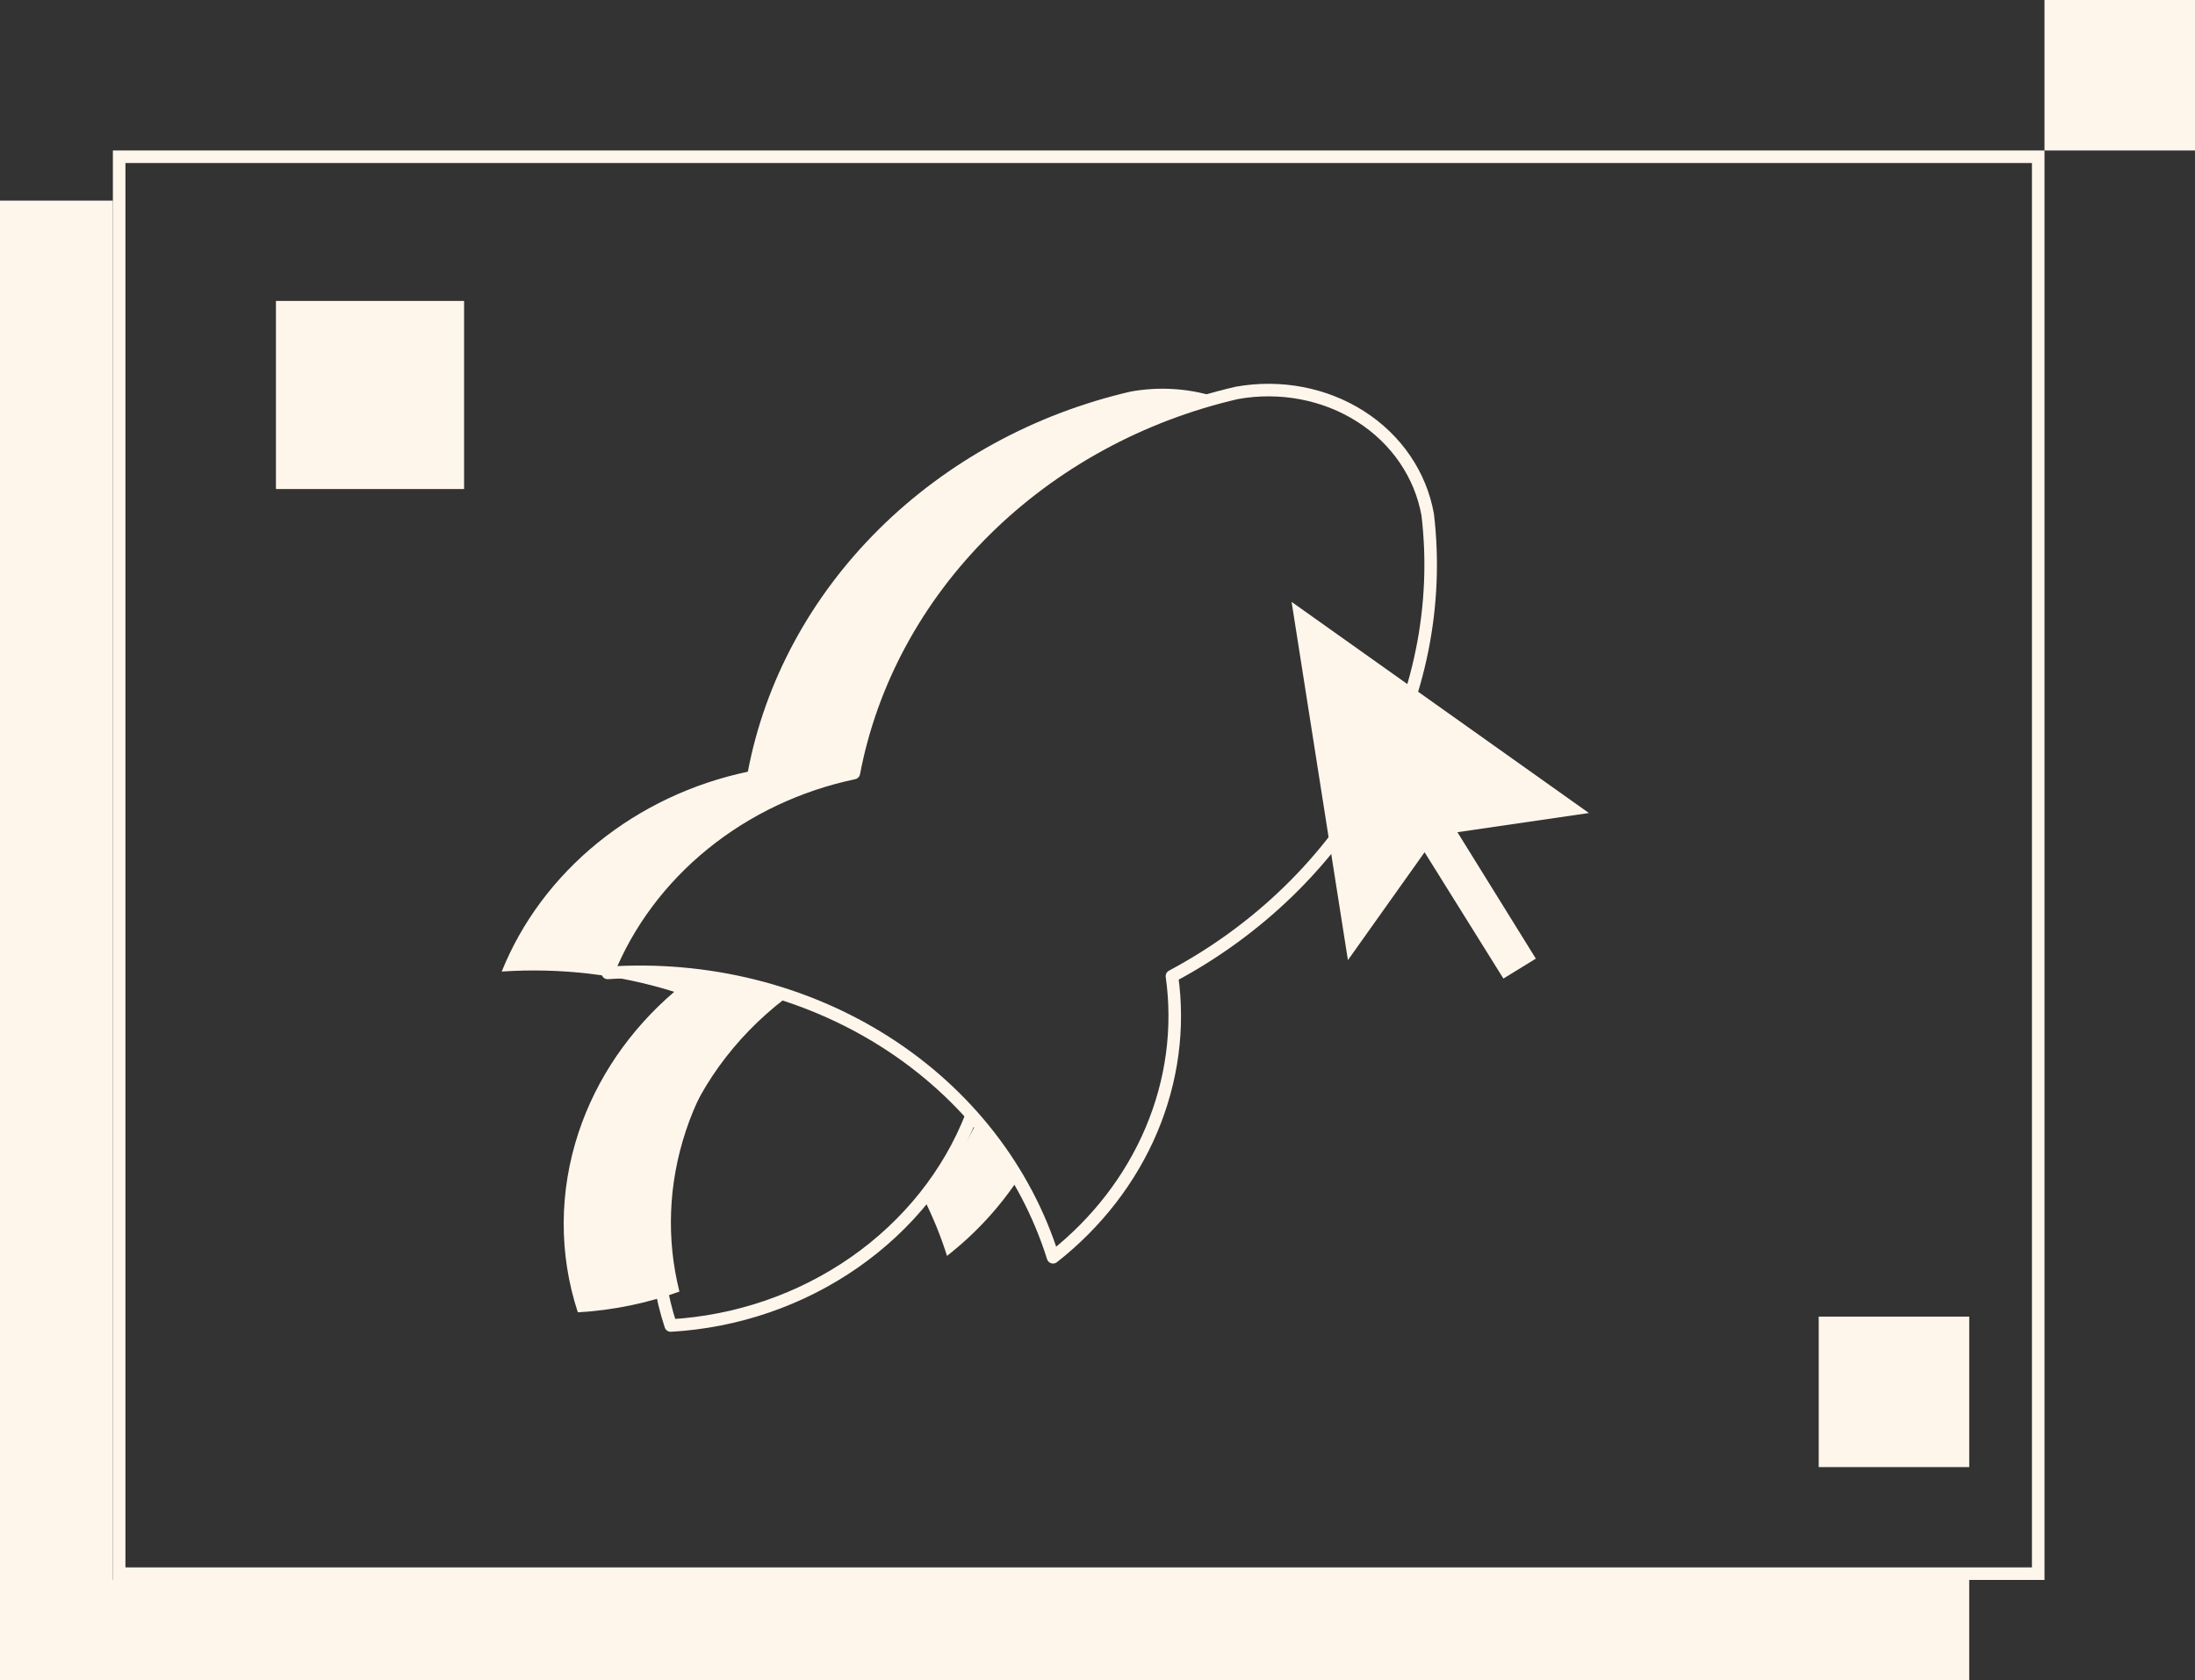 <svg width="175" height="134" viewBox="0 0 175 134" fill="none" xmlns="http://www.w3.org/2000/svg">
  <rect x="0" y="0" width="175" height="134" fill="#333333" stroke="none"/>
  <rect x="9.5" y="12.5" width="153" height="113" stroke="#FFF6EB"/>
  <path fill-rule="evenodd" clip-rule="evenodd" d="M9 16H0V134H157V126H9V16Z" fill="#FFF6EB"/>
  <path d="M48.453 77.59C56.37 77.055 64.176 79.001 70.616 83.114C77.056 87.228 81.754 93.269 83.956 100.267C87.439 97.533 90.138 94.04 91.797 90.118C93.456 86.195 94.019 81.973 93.435 77.851C100.324 74.173 105.938 68.713 109.568 62.163C113.197 55.613 114.68 48.266 113.827 41.051C113.257 37.855 111.333 35.035 108.48 33.213C105.627 31.39 102.077 30.713 98.612 31.332C90.942 33.103 83.947 36.928 78.511 42.325C73.076 47.722 69.444 54.448 68.076 61.652C63.659 62.58 59.54 64.531 56.106 67.319C52.672 70.108 50.038 73.643 48.453 77.59Z" stroke="#FFF6EB" stroke-linecap="round" stroke-linejoin="round"/>
  <path d="M62.235 79.275C58.124 82.444 55.094 86.653 53.532 91.363C51.971 96.073 51.95 101.068 53.473 105.709C58.745 105.408 63.843 103.656 68.115 100.678C72.387 97.7 75.638 93.632 77.45 88.994" stroke="#FFF6EB" stroke-linecap="round" stroke-linejoin="round"/>
  <path fill-rule="evenodd" clip-rule="evenodd" d="M48.547 77.373C53.259 77.055 57.933 77.615 62.302 78.989C58.737 82.04 56.096 85.915 54.675 90.204C53.285 94.394 53.116 98.812 54.168 103.004C51.58 103.937 48.848 104.499 46.068 104.657C44.546 100.017 44.567 95.021 46.128 90.312C47.55 86.023 50.19 82.149 53.755 79.097C49.386 77.724 44.712 77.163 40 77.481C41.585 73.535 44.219 70 47.653 67.211C51.087 64.422 55.206 62.472 59.623 61.544C60.991 54.34 64.623 47.614 70.058 42.217C75.493 36.82 82.489 32.994 90.159 31.224C92.4 30.824 94.676 30.965 96.776 31.608C89.864 33.544 83.581 37.168 78.605 42.109C73.17 47.506 69.538 54.232 68.17 61.436C63.753 62.364 59.633 64.314 56.2 67.103C52.766 69.891 50.132 73.426 48.547 77.373ZM81.303 93.845C80.351 92.211 79.247 90.661 78.004 89.212C76.918 91.552 75.458 93.725 73.68 95.66C74.405 97.106 75.015 98.609 75.502 100.159C77.803 98.354 79.761 96.218 81.303 93.845Z" fill="#FFF6EB"/>
  <path d="M116.196 66.367L122.447 76.451L119.861 78.04L113.578 67.966L107.465 76.57L102.975 48L126.678 64.838L116.196 66.367Z" fill="#FFF6EB"/>
  <rect x="22" y="24" width="15" height="15" fill="#FFF6EB"/>
  <rect x="145" y="105" width="12" height="12" fill="#FFF6EB"/>
  <rect x="163" width="12" height="12" fill="#FFF6EB"/>
  </svg>
  